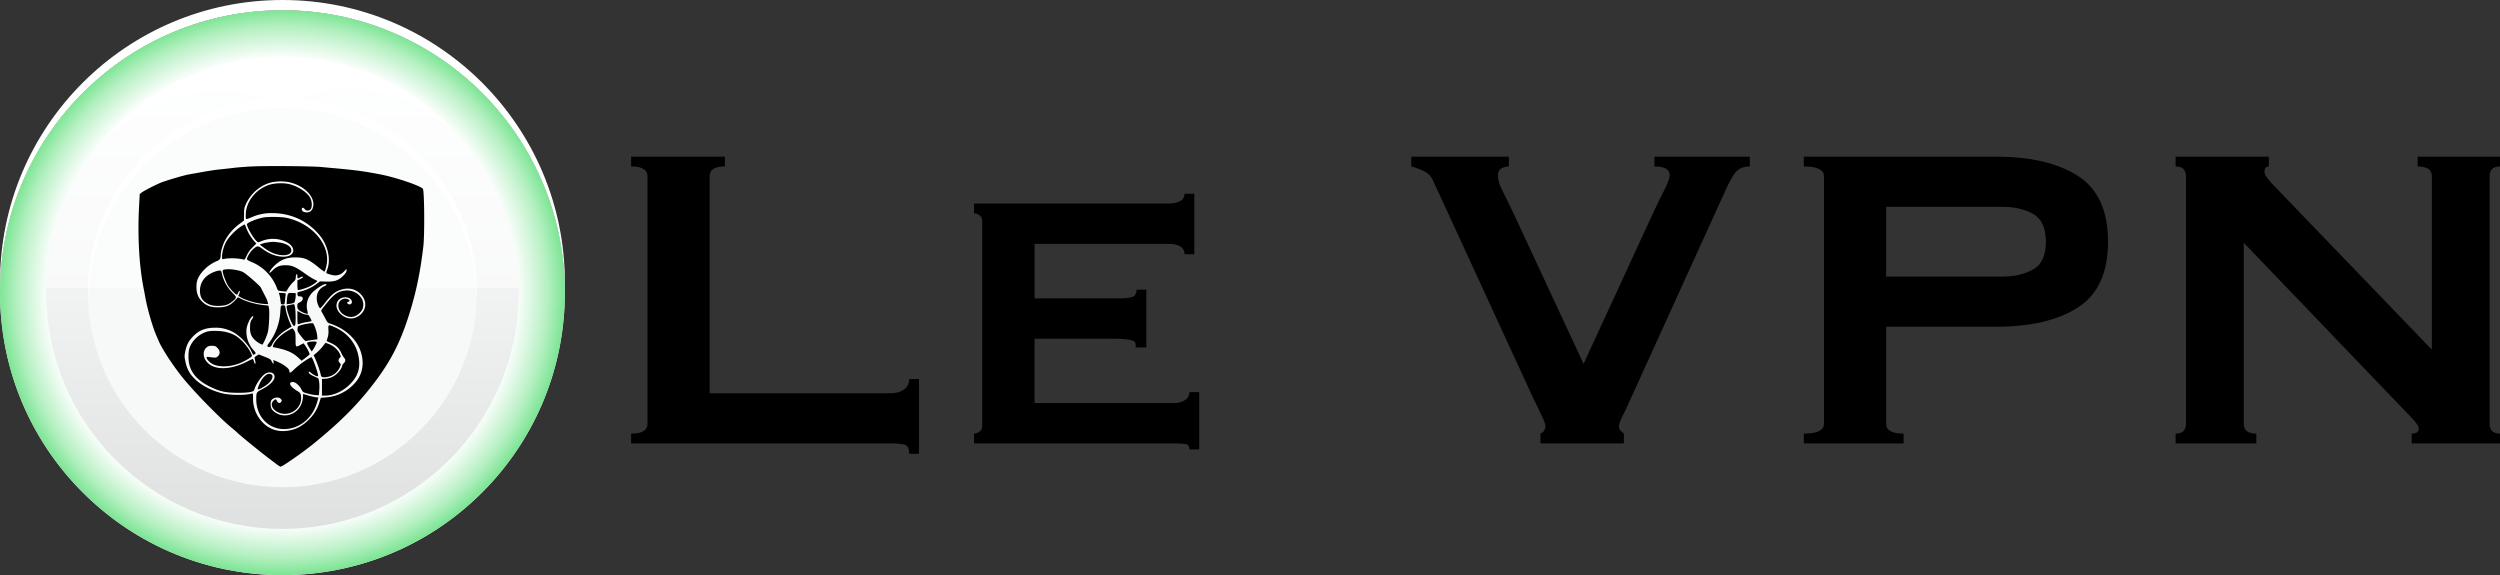 <svg xmlns="http://www.w3.org/2000/svg" xmlns:xlink="http://www.w3.org/1999/xlink" viewBox="0 0 2751.36 632.96"><rect x="0" y="0" width="2751.36" height="632.96" fill="#333333" stroke="none"/><defs><linearGradient id="linear-gradient" x1="399.65" y1="1021.2" x2="399.65" y2="403.93" gradientTransform="translate(622.02 -73.43) rotate(45)" gradientUnits="userSpaceOnUse"><stop offset="0" stop-color="#feffff"/><stop offset="0.35" stop-color="#f3f4f4"/><stop offset="0.96" stop-color="#d4d6d5"/><stop offset="1" stop-color="#d2d4d3"/></linearGradient><linearGradient id="linear-gradient-2" x1="399.65" y1="441.39" x2="399.65" y2="988.5" gradientTransform="translate(1035.53 198.99) rotate(80.22)" gradientUnits="userSpaceOnUse"><stop offset="0" stop-color="#feffff"/><stop offset="0.45" stop-color="#f3f4f4"/><stop offset="1" stop-color="#dee0df"/></linearGradient><radialGradient id="radial-gradient" cx="310.49" cy="712.2" r="333.88" gradientTransform="translate(110.62 51.14) scale(0.93)" gradientUnits="userSpaceOnUse"><stop offset="0.82" stop-color="#fff"/><stop offset="0.84" stop-color="#f6fdf8"/><stop offset="0.88" stop-color="#ddf8e3"/><stop offset="0.94" stop-color="#b5f0c2"/><stop offset="1" stop-color="#7ee595"/><stop offset="1" stop-color="#7ce594"/></radialGradient></defs><title>New Logo+Title v2</title><g style="isolation:isolate"><g id="Layer_1" data-name="Layer 1"><circle cx="399.65" cy="714.13" r="310.83" transform="translate(-476.73 99.76) rotate(-45)" fill="url(#linear-gradient)"/><path d="M399.66,438.71c-157.59,0-285.34,127.76-285.34,285.34,0,149.84,127.75,289.64,285.34,289.64S685,878.26,685,724.05C685,566.47,557.24,438.71,399.66,438.71Zm0,560.47c-152,0-275.13-123.18-275.13-275.13S247.71,448.93,399.66,448.93,674.78,572.11,674.78,724.05,551.6,999.18,399.66,999.18Z" transform="translate(-88.82 -392)" fill="#bcbcbc"/><circle cx="399.65" cy="714.13" r="275.12" transform="translate(-460.8 594.69) rotate(-80.22)" fill="url(#linear-gradient-2)"/><path d="M613.74,714.13c0,118.24-95.85,214.09-214.08,214.09s-214.1-95.85-214.1-214.09S281.41,500,399.66,500,613.74,595.89,613.74,714.13Z" transform="translate(-88.82 -392)" fill="#f7f8f8"/><path d="M399.66,510.81c116.43,0,211.08,93,214,208.71,0-1.8.13-3.59.13-5.39C613.74,595.89,517.89,500,399.66,500s-214.1,95.85-214.1,214.09c0,1.8.1,3.59.14,5.39C188.57,603.77,283.22,510.81,399.66,510.81Z" transform="translate(-88.82 -392)" fill="#fff"/><path d="M399.66,403.3c169.77,0,307.66,136.13,310.68,305.18,0-1.88.15-3.75.15-5.65C710.49,531.16,571.32,392,399.66,392S88.82,531.16,88.82,702.83c0,1.9.11,3.77.15,5.65C92,539.43,229.88,403.3,399.66,403.3Z" transform="translate(-88.82 -392)" fill="#fff"/><path d="M399.66,428.79c-157.59,0-285.34,127.75-285.34,285.34S242.07,999.47,399.66,999.47,685,871.72,685,714.13,557.24,428.79,399.66,428.79Zm0,560.46c-152,0-275.13-123.17-275.13-275.12S247.71,439,399.66,439,674.78,562.18,674.78,714.13,551.6,989.25,399.66,989.25Z" transform="translate(-88.82 -392)" fill="#6a8c74"/><path d="M399.66,506.92c130.47-65.53,271.86,63.79,275,213,0-1.94.15-3.87.15-5.82,0-152-123.18-275.13-275.12-275.13S124.53,562.18,124.53,714.13c0,2,.11,3.88.15,5.82C127.79,570.71,272.38,447.21,399.66,506.92Z" transform="translate(-88.82 -392)" fill="#fff"/><g opacity="0.5" style="mix-blend-mode:lighten"><path d="M124.2,708.8c0-149.95,123.71-271.51,276.33-271.51S676.86,558.85,676.86,708.8Z" transform="translate(-88.82 -392)" fill="#fff"/></g><path d="M399.66,403.32C228,403.32,88.84,542.47,88.84,714.13S228,1024.94,399.66,1024.94,710.47,885.79,710.47,714.13,571.31,403.32,399.66,403.32Zm0,570.75c-143.56,0-259.94-116.38-259.94-259.94S256.1,454.19,399.66,454.19,659.59,570.57,659.59,714.13,543.21,974.07,399.66,974.07Z" transform="translate(-88.82 -392)" fill="url(#radial-gradient)" style="mix-blend-mode:multiply"/><path d="M367.79,575.11c-6.78.28-16.66,1-21.94,1.65s-12.81,1.44-16.79,1.85-12.14,1.71-18.17,2.81-12.75,2.26-14.87,2.67c-4.46.76-22.29,6-28.94,8.44-5.62,2.12-20,9.46-22.55,11.51l-1.92,1.58-.75,13.71c-1.72,32,.13,65.2,4.93,89.47.69,3.56,1.65,8.5,2.06,11,2.4,13.1,8.23,33,12.34,42.17.68,1.5,1.71,3.84,2.26,5.21,3.29,8,14.4,25.16,25,38.66,12.21,15.56,42,46.14,55.67,57.25,2.47,2,4.8,4,5.14,4.38,2.47,2.75,29.48,24.68,38.05,30.92,1.3,1,4,3,5.9,4.46s4,2.74,4.45,2.74c1.85,0,24.75-15.9,36.27-25.3,30.51-24.75,50.32-44.83,69.1-70.13,17.48-23.51,27.77-44.56,37.43-76.51,6.86-22.62,11-43.05,14.26-70.4,1.51-12.62,1.17-60.81-.48-63.42-1.92-3.08-29.54-12.54-46.27-15.77-18.65-3.63-26.46-4.66-50.05-6.85-4.32-.34-11.1-1-15.08-1.37C433.54,574.84,383.77,574.43,367.79,575.11ZM406,592.32c17.55,3.5,30.37,16.59,27.28,27.9a8.51,8.51,0,0,1-2.53,4.18c-3.23,2.61-9.81,1.24-9.81-2,0-2.2,1.51-2.4,3.09-.48a4.14,4.14,0,0,0,6.51.48c1.92-1.92,1.85-8.09-.07-12.14-3-6.31-13.64-13.37-23.58-15.7-6.79-1.57-16.93-1-23,1.24-14.53,5.41-24.61,18.92-24.61,32.9,0,5.49-.55,5.28,6.72,2.27A53.35,53.35,0,0,1,388,626.53c20.77,0,38.66,8.16,52,23.65,9.53,11.11,13.23,26.94,9,38.25-.75,1.92-1.16,3.71-1,4,.48.82,7.06,2.67,9.46,2.67a13,13,0,0,0,9.94-4.31l2.81-2.88v1.92c0,1.37-1,2.88-3.56,5.55-5.14,5.21-9.53,6.72-18.72,6.51l-6.92-.2-3.77,2.81a49.62,49.62,0,0,1-19.33,8.7c-1.72.41-1.92.76-1.72,2.68.14,1.64.55,2.19,1.58,2.26,3.15.14,3.7.34,4.11,1.64.62,1.92-.62,3.78-3.43,5.08-2.19,1-2.4,1.44-2.4,3.91a5.32,5.32,0,0,0,2.13,4.79c1.85,1.72,8.64,4.46,9.32,3.77a14.85,14.85,0,0,0-.55-3.83c-1.5-7.2.21-13.58,5.35-19.27,3.16-3.49,12.2-9.53,14.33-9.53,2.47,0,2,1-1.1,2.4-5.76,2.61-8.77,8.37-8,15.29.48,3.84,2.81,9.32,3.84,8.91a87.67,87.67,0,0,0,6.1-7.2c6.51-8.29,10.35-11.31,16.8-13.3,8.09-2.53,15.49-1,21.25,4.67,7.06,6.85,7.06,16.59,0,22.82-6.51,5.69-14.67,5.56-21.32-.27-4.8-4.25-6.31-9.6-4-14.12,2.88-5.55,12.75-6.45,15.43-1.37,1.51,2.81-.83,5.48-3.5,4.11-1.71-1-1.64-2.06.07-2.54,3.5-.89-.75-4-4.52-3.29-8.64,1.58-8.64,12.75-.07,17.76,5.89,3.43,11.51,2.88,16.38-1.51,3.29-3,4.66-5.83,4.66-9.87-.07-9-9.25-16.32-19.47-15.43-8.29.69-12.54,3.64-21.8,15.15-5.48,6.79-5.48,6.86-4.38,8.57.61,1,2.26,4,3.7,6.72,2.12,4.25,2.88,5.14,4.93,5.76,20.78,6.65,34.69,22.28,36.13,40.45a32.57,32.57,0,0,1-9.32,26.19,47.14,47.14,0,0,1-30.78,14.74l-5.76.48-1.51,4.8a43.16,43.16,0,0,1-11.38,18.92c-7.88,8-16,12-26,12.75a30.37,30.37,0,0,1-24.89-9.12,37.69,37.69,0,0,1-10.83-27c0-4.73-.14-5.55-1-5.21-6,2.26-24.34,2.19-33.38-.21-12.34-3.22-22.77-8.77-30-16-5.62-5.55-8.5-11-10.08-19.06-1.1-5.28-1.1-6.1-.07-11.1,1.51-7.07,3.36-10.77,7.89-15.7,6.71-7.2,14-10.22,24.74-10.22a38.83,38.83,0,0,1,19.68,4.66c8.16,4.32,17.28,14.06,21,22.49.89,1.92,1.64,2.88,2.19,2.6,2.54-1.5,2.54-1.78-.55-5.21a30.62,30.62,0,0,1-7.61-22.82c.41-4.39,3.5-11.52,5.83-13.65,2.06-1.92,2.26-.2.21,2.68-1.58,2.12-1.92,3.42-2.13,8-.27,6.65,1,10.28,4.73,14.19,2.47,2.53,7.27,5.55,8.78,5.55.82,0,4.59-8.36,6-13.37,1.37-4.8,2.19-23.44,1.23-27.08l-.61-2.4-5.21-.54c-7.48-.69-18-3.5-23.45-6.24l-4.73-2.33-3.84,4c-5.21,5.28-9.8,7.06-18.23,7.06-8.09,0-12.82-1.78-17.49-6.37-4.31-4.39-6.17-9.19-6.17-16,0-6.38,1.24-9.94,5.56-15.7a42.27,42.27,0,0,1,16.66-12.75c3.84-1.58,4.52-2.75,4.52-7.55,0-2.94,1.92-9.59,4.18-14.26A55.81,55.81,0,0,1,351.68,639l5.62-4.25.07-7.07c.14-6.51.35-7.33,2.61-12.13,5.41-11.31,16-20.09,27.83-22.9A50.66,50.66,0,0,1,406,592.32Z" transform="translate(-88.82 -392)"/><path d="M378.49,631.4c-7.68,1.51-17.9,5.76-17.9,7.4.07,3.43,6.86,15.22,10.9,18.85,1.38,1.24,1.51,1.24,4.94-.2a33.13,33.13,0,0,1,27.15.68c11.93,5.76,10.14,16.39-2.67,16.39-7.75,0-15.29-2.81-23.25-8.64-4.93-3.63-5.82-3.63-10.35.41-3,2.61-6.72,8.71-6.72,10.9,0,.69,1.79,1.78,4.73,3a50.43,50.43,0,0,1,27.91,27.9,18.66,18.66,0,0,0,1.57,3.5c.21.27,2.33.61,4.67.89l4.31.41,2.47-4a39.63,39.63,0,0,1,5.28-6.44c2.33-2.19,2.74-3,2.81-5.42.07-3.63,1.78-4.59,1.78-1,0,2.75.28,2.88,2.75,1.44a9.36,9.36,0,0,1,2.6-1c1.72,0,.69,1.16-2.26,2.6l-3.09,1.51v5.07c0,2.81.28,5.28.62,5.49.76.48,9.12-2.06,12.75-3.84s8.57-5.28,8.57-5.9c0-.27-1.37-1-3.08-1.71a94.82,94.82,0,0,1-11.11-7.06c-9.94-7.06-13.85-8.71-20.77-8.71-6.45-.07-10.35,1.58-14.67,6.1-3.57,3.64-4.25,2.74-1.24-1.51,2.88-3.9,8.16-8.43,12.14-10.28,5-2.33,10.08-3.22,17.07-2.88,8,.34,12.48,2.47,22,10.08a71.19,71.19,0,0,0,7.34,5.55c.82,0,2.67-6.58,3-11,1.78-21.39-18.79-43.19-45.52-48.4C397.75,630.57,383.35,630.44,378.49,631.4Z" transform="translate(-88.82 -392)"/><path d="M353,642c-5.89,4-12.68,11.25-15.49,16.53-2.47,4.66-4.32,11.38-4.32,16,0,2.74.14,2.95,1.58,2.6,5.41-1.37,16.59-1.09,22.42.62.75.21,1.64-1,3.08-4.32a29.15,29.15,0,0,1,6.31-9l4.32-4.39-3.09-3.49a52.55,52.55,0,0,1-8.57-15.08,5.73,5.73,0,0,0-1.23-2.54A41.41,41.41,0,0,0,353,642Z" transform="translate(-88.82 -392)"/><path d="M383.15,658.82a27.52,27.52,0,0,0-6.17,1.51l-2.33.89,4.45,3.29c6.11,4.52,10.29,6.51,16,7.75,9.94,2,16.31-1.1,13.84-6.93-1.3-3.08-6.58-5.69-13.43-6.58C389.66,658,388.5,658,383.15,658.82Z" transform="translate(-88.82 -392)"/><path d="M375.68,708.11c-2.71-3.38-17-15.84-20.16-17.07-6.37-2.4-14.81-3.36-20.09-2.33a1.73,1.73,0,0,0-1.57,1.58c0,2.81,3.56,12.34,6,16.18s8.36,9.87,9.67,9.87c.34,0,1-1.1,1.51-2.4s1.16-2.13,1.5-1.78.14,1.64-.48,3.08l-1,2.47,2.87,1.64c4.32,2.47,12.21,5.08,18.79,6.24,5.55,1,11.17,1.37,11.17.76,0-.14-.61-2.33-1.44-4.94" transform="translate(-88.82 -392)"/><path d="M325.22,691c-10.42,3.7-16.32,11.31-16.32,20.91,0,5.9,1.72,9.67,5.83,12.68,4.53,3.23,8.78,4.32,16,4,6.86-.34,10-1.51,14.47-5.42s4.32-4.11-1-9.39a43.7,43.7,0,0,1-11.11-20.22c-.75-3.57-1-3.91-2.6-3.84A22.44,22.44,0,0,0,325.22,691Z" transform="translate(-88.82 -392)"/><path d="M396.31,716.2a46.81,46.81,0,0,1,1.17,6.38C398,726.89,398,727,400,727s2.06,0,2.54-4.8c.27-2.67.62-5.41.69-6.17.2-1.23-.28-1.37-3.71-1.57l-3.9-.21Z" transform="translate(-88.82 -392)"/><path d="M405.84,715.31c-.48.62-1,3.43-1.23,6.31l-.35,5.21,3.71-.48a14.6,14.6,0,0,0,4.45-1.17c1-.75,1.78-4.66,1.85-8.16v-2.4l-3.77-.2C407.76,714.28,406.53,714.49,405.84,715.31Z" transform="translate(-88.82 -392)"/><path d="M407.9,727.58c-3.64.75-3.77.89-3.57,2.81.55,5.83,6.17,20.22,8,20.22,1.64,0,1.85-1,1.85-9.87,0-8-.9-14.19-2-14C411.87,726.76,410,727.17,407.9,727.58Z" transform="translate(-88.82 -392)"/><path d="M398,728.81a49.44,49.44,0,0,0-.69,6.72,63.65,63.65,0,0,1-11.65,32.84c-2.54,3.36-3.09,4.53-2.34,4.94,2.2,1.44,3.64.61,5.35-2.95,2.13-4.46,8.57-11.18,14.06-14.6,2.26-1.37,4.79-3,5.62-3.5l1.44-.89-1.37-3a74.23,74.23,0,0,1-5-15c-.75-5.08-1-5.42-3.15-5.42C399.19,728,398.16,728.4,398,728.81Z" transform="translate(-88.82 -392)"/><path d="M416.12,741.29c0,3.84.21,7.2.42,7.41s1.44,0,2.67-.55a43.11,43.11,0,0,1,7.33-1.72,46.43,46.43,0,0,0,5.21-1,14.07,14.07,0,0,0-1.5-3.63c-1.65-3.15-2.06-3.5-4.12-3.5a17.7,17.7,0,0,1-6.17-2l-3.84-2.06Z" transform="translate(-88.82 -392)"/><path d="M427.09,748.28a60.67,60.67,0,0,0-7.88,1.85c-2.54.9-2.74,1.17-2.95,3.84s.14,3.29,4.11,8.3c2.95,3.77,4.67,5.35,5.35,5.07a63.09,63.09,0,0,1,6.79-1.16l5.69-.83-.34-4.18c-.41-4.45-3.5-13-4.8-13.5A28.88,28.88,0,0,0,427.09,748.28Z" transform="translate(-88.82 -392)"/><path d="M450.26,755.07a23.37,23.37,0,0,1-.89,8.64,22.82,22.82,0,0,0-1,3.63c.14.14,2.06,1,4.25,2,6.38,2.88,9.12,5.48,11.8,11.11a33,33,0,0,0,3.42,5.82c1.51,1.31,1.24,3.71-.68,5.49a5.4,5.4,0,0,0-1.72,2.53c0,1.79-2.6,6-5.27,8.51a20.74,20.74,0,0,1-12.89,6l-4.12.27V827.4h3.23c9.39,0,19.47-4.53,27.35-12.27,8.43-8.37,11.52-16.73,10.15-27.84-2-16-11.93-28.86-27.36-35.44C450,749,450,749,450.26,755.07Z" transform="translate(-88.82 -392)"/><path d="M406.53,755.48c-8,4.32-15.22,11.31-17.07,16.52-.62,1.72-.48,1.92.82,2.2,13.23,2.53,20.5,5.55,26.46,11.1l4.05,3.71,4.18-3.16a53.54,53.54,0,0,0,4.52-3.7c.48-.75-2.6-7-4.93-10.08l-1.65-2.26-4,2.06c-4.87,2.46-4.8,2.53-4.8-6.93,0-5.89-.21-7.13-1.51-9.18a9.66,9.66,0,0,0-1.92-2.4A33.38,33.38,0,0,0,406.53,755.48Z" transform="translate(-88.82 -392)"/><path d="M316.38,757.06a30.53,30.53,0,0,0-17.83,15.08c-1.64,3.43-2.05,5.21-2.26,10.56-.69,15.56,6.65,26.46,23.45,34.76,11,5.41,17.2,6.78,30.91,6.85,12.07,0,17.42-1,18-3.22,1.58-6.1,8.44-16,12.62-18.1,6.1-3.15,11.52.55,9.18,6.17-1.44,3.5-6.3,7.68-12.82,11-6.71,3.49-6.78,3.56-6.78,11.31,0,19.81,14.67,34.21,33.38,32.63,15.77-1.3,29.07-13,33.66-29.68l1.38-4.87-3.5-.48a55.53,55.53,0,0,1-8.43-2.06l-4.94-1.5-.27,4.52c-1,12.68-12.48,21.46-24.48,18.58-4.11-1-8.5-4-10-6.79-1.16-2.33-1.37-7.06-.34-9.05,1.71-3.15,7.88-4.38,10.28-2,1.65,1.65,1.65,2.06.48,3.71s-3.35,1.16-4.45-1.17-1.78-2.33-3.91-.14c-5.42,5.35,2.33,14.13,12.48,14.26,9.73.07,18-7.81,18-16.93,0-5.35-.41-6-5.21-8.84-4.12-2.47-7.41-6.1-6.93-7.61.41-1.31,2.33-2,4.12-1.51,2.67.62,6.51,4.32,8.36,7.95,1.65,3.22,1.78,3.29,7,4.66a55.53,55.53,0,0,0,8.78,1.65l3.43.2.41-4.79c.61-6.52-.14-13.44-1.44-14.06-.55-.27-2.68-1.23-4.6-2.12-3.9-1.65-6-3.5-5.55-4.8.14-.48,1-.14,2.26.89,2.47,2.06,6,4,7.48,4,.89,0,.82-.75-.35-5-1.5-5.42-5.14-14.88-6.1-15.84s-14.12,8.09-19.12,13.17c-4.32,4.25-5.49,4.59-5.56,1.5,0-2-5.14-6.1-11-8.91-3.29-1.51-6.17-2.74-6.37-2.74s-.21,1,.07,2.19c.55,2.75-.76,2.06-2.13-1-.82-1.92-1.85-2.54-7.54-4.8l-6.58-2.61-2.47,1.51c-2,1.23-2.4,1.78-2,3.15,1,4.12,1.17,5.69.55,5.69-.34,0-1-1.23-1.51-2.74A6.09,6.09,0,0,0,367,787a67.37,67.37,0,0,0-6.31,3c-19.12,9.73-37.29,9.59-44.83-.42-3.91-5.14-3.77-11.79.27-15.22,1.72-1.43,2.81-1.78,5.9-1.78,3.36,0,4,.28,6.1,2.33,3,3,3.22,6.45.55,9.12-1.58,1.58-2.13,1.72-5.62,1.37-2.13-.2-4.53-.48-5.21-.61-4.05-.69-.07,5.27,5.27,8,7,3.49,19,3.08,29.48-1,5.42-2.13,13.51-6.92,13.51-8,0-2.68-5.42-11-10.28-15.91-6-6-10.08-8.36-17.55-10.28C332.08,755.89,320.76,755.69,316.38,757.06Z" transform="translate(-88.82 -392)"/><path d="M429.15,768.23c-2.95.55-3,1.31-.34,5.83,1.44,2.4,2.74,4.46,2.88,4.59.54.76,5.69-8.43,5.69-10.14C437.38,767.75,432.65,767.62,429.15,768.23Z" transform="translate(-88.82 -392)"/><path d="M444,773.24a57.21,57.21,0,0,1-6.51,6.79L434,782.9l1.78,3.91c2.26,5.14,5.42,14.19,6,17.42.55,3,2.06,3.56,7.27,2.6a18.12,18.12,0,0,0,14-11.24c1.1-2.54,1-2.68-.27-4.12-1.78-1.92-1.85-3.7-.07-5.55,1.3-1.37,1.3-1.64.34-4-2.05-4.94-7.33-9.6-13.23-11.66l-2.74-1Z" transform="translate(-88.82 -392)"/><path d="M381.64,804.7a21.35,21.35,0,0,0-4.32,4.53c-2.33,3.29-5.41,10.49-4.8,11.17s4.46-1.3,8.64-4.11c6.45-4.25,9.53-10.42,6.24-12.2C385.41,803.06,383.83,803.27,381.64,804.7Z" transform="translate(-88.82 -392)"/><path d="M1089.4,891.39q0-9-5.7-10.2A73.65,73.65,0,0,0,1069,880H783.4v-10.8q18,0,18-10.8V586q0-10.8-18-10.8v-10.8H886.6v10.8q-16.8,0-16.8,10.8v238.8H1069q9,0,14.7-4.2a13.41,13.41,0,0,0,5.7-11.4h10.8v82.2Z" transform="translate(-88.82 -392)"/><path d="M1392.4,671.79q0-11.38-18.6-11.4H1227.4v60h92.4c6.79,0,11.79-.49,15-1.5s4.8-3.69,4.8-8.1h10.8v63.6h-12c1.2-4.39-.41-7.09-4.8-8.1s-10.61-1.5-18.6-1.5h-87.6v70.8H1381a20.64,20.64,0,0,0,12-3.3,10.12,10.12,0,0,0,4.8-8.7h10.8v63h-10.8c0-3.6-1.61-5.6-4.8-6a99.61,99.61,0,0,0-12-.6H1160.8v-10.8a10.39,10.39,0,0,0,6-2.1c2-1.39,3-3.69,3-6.9V635.79c0-3.19-1-5.49-3-6.9a10.53,10.53,0,0,0-6-2.1V616h213q18.59,0,18.6-10.8h10.8v66.6Z" transform="translate(-88.82 -392)"/><path d="M2014.59,575.19q-12,0-17.4,8.7a125,125,0,0,0-7.8,14.1l-106.2,233.4q-5.4,12-9,19.2c-2.4,4.8-3.6,8.21-3.6,10.2a7.24,7.24,0,0,0,1.5,4.8,22.68,22.68,0,0,0,3.9,3.6V880h-91.8v-10.8a8.48,8.48,0,0,0,5.4-8.4q0-3-4.5-12.3t-11.1-23.1l-108-234.6a20.06,20.06,0,0,0-8.4-9.6,81.13,81.13,0,0,0-15.6-6v-10.8h107.4v10.8a17,17,0,0,0-8.1,2.1q-3.9,2.12-3.9,8.1,0,6.61,5.1,16.8t12.3,25.2l76.8,165,75-162.6q7.2-15.59,13.5-27.9t6.3-17.1q0-9.59-16.8-9.6v-10.8h105Z" transform="translate(-88.82 -392)"/><path d="M2074,880v-10.8q22.19,0,22.2-10.8V586q0-10.8-22.2-10.8v-10.8h211.2q57.6,0,90.6,21.3t33,72.3q0,51-33,72.3t-90.6,21.3h-120.6v106.8q0,10.8,19.2,10.8V880Zm218.4-183.6q19.8,0,33.9-7.8t14.1-30.6q0-22.79-14.1-30.6t-33.9-7.8h-127.8v76.8Z" transform="translate(-88.82 -392)"/><path d="M2483.18,869.19q11.4,0,11.4-10.8V586q0-10.8-11.4-10.8v-10.8h102.6v10.8c-3.2,0-4.8,2-4.8,6q0,4.81,12,16.8l172.2,178.8V586q0-10.8-15.6-10.8v-10.8h90.6v10.8q-11.4,0-11.4,10.8v272.4q0,10.8,11.4,10.8V880H2743v-10.8q7.8,0,7.8-5.4,0-4.18-9.6-13.8l-183-190.8v199.2q0,10.8,13.8,10.8V880h-88.8Z" transform="translate(-88.82 -392)"/></g></g></svg>